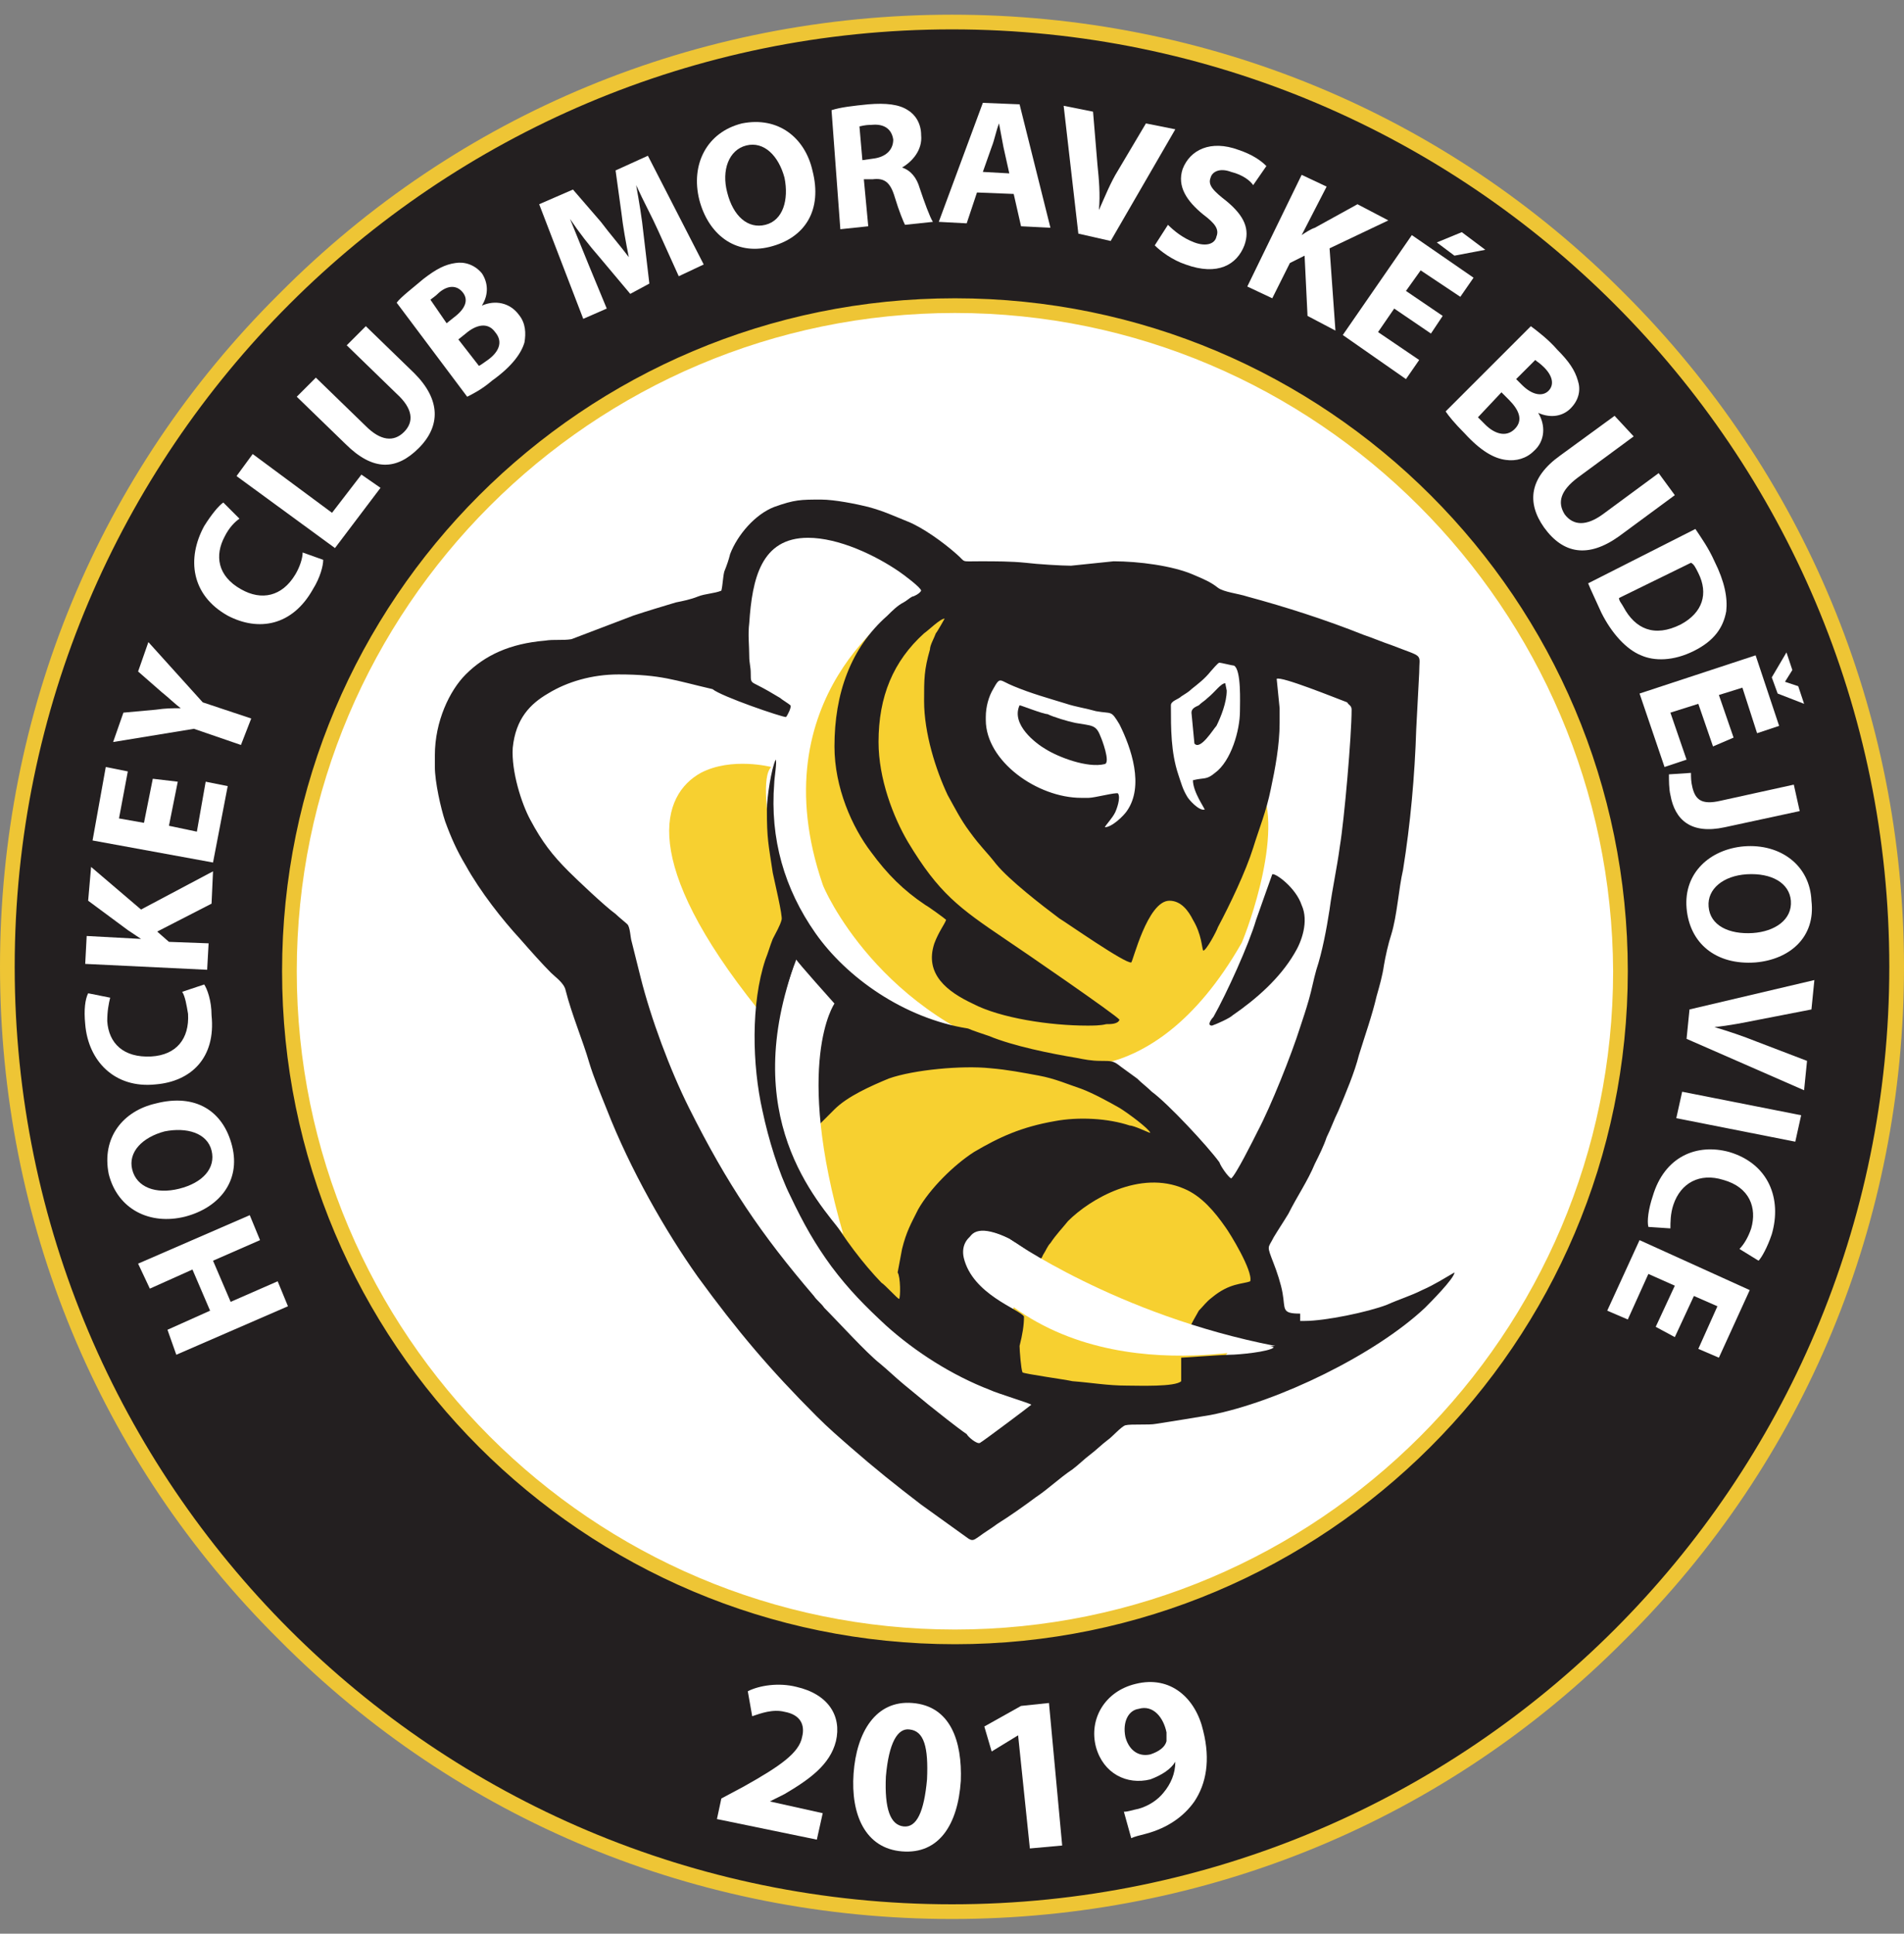 <?xml version="1.0" encoding="utf-8"?>
<!-- Generator: Adobe Illustrator 21.1.0, SVG Export Plug-In . SVG Version: 6.00 Build 0)  -->
<svg version="1.1" baseProfile="tiny" id="Vrstva_1"
	 xmlns="http://www.w3.org/2000/svg" xmlns:xlink="http://www.w3.org/1999/xlink" x="0px" y="0px" viewBox="0 0 129.6 131.6"
	 xml:space="preserve">
<rect x="0" y="0" width="129.6" height="131.6" fill="#808080" stroke="none"/>
<g>
	<circle fill="#231F20" cx="64.8" cy="65.8" r="64.3"/>
	<path fill="#EEC535" d="M64.8,130.6c-17.3,0-33.6-6.7-45.8-19C6.7,99.4,0,83.1,0,65.8S6.7,32.2,19,20C31.2,7.7,47.5,1,64.8,1
		c17.3,0,33.6,6.7,45.8,19c12.2,12.2,19,28.5,19,45.8s-6.7,33.6-19,45.8C98.4,123.9,82.1,130.6,64.8,130.6z M64.8,2
		C29.6,2,1,30.6,1,65.8c0,35.2,28.6,63.8,63.8,63.8s63.8-28.6,63.8-63.8C128.6,30.6,100,2,64.8,2z"/>
</g>
<g>
	<circle fill="#FFFFFF" cx="65" cy="66.1" r="45.3"/>
	<path fill="#EEC535" d="M65,111.9c-25.3,0-45.8-20.5-45.8-45.8S39.7,20.3,65,20.3c25.3,0,45.8,20.5,45.8,45.8S90.2,111.9,65,111.9z
		 M65,21.3c-24.7,0-44.8,20.1-44.8,44.8c0,24.7,20.1,44.8,44.8,44.8s44.8-20.1,44.8-44.8C109.7,41.4,89.6,21.3,65,21.3z"/>
</g>
<g>
	<path fill="#FFFFFF" d="M11.4,90.5l2.9-1.3l-1.2-2.8l-2.9,1.3L9.4,86l7.6-3.3l0.7,1.7l-3.2,1.4l1.2,2.8l3.2-1.4l0.7,1.7l-7.6,3.3
		L11.4,90.5z"/>
	<path fill="#FFFFFF" d="M10.6,75.1c2.7-0.7,4.6,0.5,5.2,2.9c0.6,2.4-0.9,4.2-3.2,4.8c-2.4,0.6-4.6-0.5-5.2-2.9
		C6.9,77.4,8.4,75.6,10.6,75.1z M12.2,80.9c1.6-0.4,2.5-1.4,2.2-2.6c-0.3-1.2-1.7-1.6-3.2-1.3c-1.5,0.4-2.5,1.4-2.2,2.6
		C9.3,80.8,10.6,81.3,12.2,80.9z"/>
	<path fill="#FFFFFF" d="M13.9,67c0.2,0.3,0.5,1.1,0.5,2.1c0.3,2.9-1.4,4.5-3.8,4.7c-2.8,0.3-4.6-1.6-4.8-4.1c-0.1-1,0-1.7,0.2-2.1
		l1.5,0.3c-0.1,0.4-0.2,0.9-0.2,1.6c0.1,1.5,1.1,2.5,3,2.4c1.7-0.1,2.6-1.2,2.5-2.9c-0.1-0.6-0.2-1.2-0.4-1.5L13.9,67z"/>
	<path fill="#FFFFFF" d="M5.8,65.6l0.1-1.9l3.7,0.2l0,0c-0.3-0.2-0.6-0.4-0.9-0.6l-2.7-2L6.2,59l3.4,2.9l4.9-2.6l-0.1,2.2l-3.7,1.9
		l0.8,0.7l2.7,0.1L14.1,66L5.8,65.6z"/>
	<path fill="#FFFFFF" d="M12.1,53.2l-0.6,3l1.9,0.4l0.6-3.4l1.5,0.3l-1,5.2l-8.2-1.5l0.9-5l1.5,0.3l-0.6,3.2l1.7,0.3l0.6-3
		L12.1,53.2z"/>
	<path fill="#FFFFFF" d="M16.4,50.7l-3.2-1.1l-5.5,0.9l0.7-2l2.2-0.2c0.7-0.1,1.1-0.1,1.7-0.1l0,0c-0.4-0.3-0.8-0.7-1.3-1.1
		l-1.6-1.4l0.7-2l3.7,4.1l3.3,1.1L16.4,50.7z"/>
	<path fill="#FFFFFF" d="M22,38.1c0,0.4-0.2,1.2-0.7,2c-1.4,2.5-3.7,2.9-5.8,1.8c-2.5-1.4-2.8-3.9-1.6-6.1c0.5-0.8,1-1.4,1.3-1.6
		l1.1,1.1c-0.3,0.2-0.7,0.6-1,1.2c-0.7,1.3-0.5,2.7,1.1,3.6c1.4,0.8,2.8,0.5,3.7-1c0.3-0.5,0.5-1.1,0.5-1.5L22,38.1z"/>
	<path fill="#FFFFFF" d="M16.1,32.4l1.1-1.5l5.4,4l2-2.6l1.3,0.9l-3.1,4.1L16.1,32.4z"/>
	<path fill="#FFFFFF" d="M21.5,25.7l3.4,3.3c1,1,1.9,1.1,2.6,0.4c0.7-0.7,0.6-1.6-0.5-2.6l-3.4-3.3l1.3-1.3l3.3,3.2
		c1.8,1.8,1.8,3.6,0.3,5.1c-1.5,1.5-3.1,1.6-5-0.3L20.2,27L21.5,25.7z"/>
	<path fill="#FFFFFF" d="M27,20.6c0.3-0.4,1.1-1,1.8-1.6c0.9-0.7,1.5-1,2.2-1.1c0.6-0.1,1.3,0.1,1.8,0.7c0.4,0.6,0.5,1.4,0,2.2l0,0
		c0.9-0.4,1.9-0.2,2.5,0.6c0.5,0.6,0.5,1.3,0.4,1.9c-0.2,0.7-0.8,1.6-2.2,2.6c-0.7,0.6-1.3,0.9-1.7,1.1L27,20.6z M30.4,22l0.5-0.4
		c0.8-0.6,1-1.2,0.6-1.7c-0.4-0.5-1-0.5-1.6,0c-0.3,0.3-0.5,0.4-0.6,0.5L30.4,22z M32.6,24.9c0.2-0.1,0.3-0.2,0.6-0.4
		c0.7-0.5,1.1-1.2,0.5-1.9c-0.5-0.7-1.3-0.5-2,0.1l-0.5,0.4L32.6,24.9z"/>
	<path fill="#FFFFFF" d="M44.8,15.7c-0.4-0.9-1-2-1.5-3.1l0,0c0.2,1.1,0.4,2.3,0.5,3.3l0.4,3.4L42.9,20l-2.1-2.5
		c-0.7-0.8-1.4-1.7-2-2.6l0,0c0.4,1,0.9,2.2,1.3,3.2l1.2,2.9l-1.6,0.7l-3-7.8l2.3-1l1.9,2.2c0.6,0.8,1.3,1.6,1.9,2.4l0,0
		c-0.2-1-0.4-2.1-0.5-3l-0.4-2.9l2.2-1l3.8,7.4l-1.7,0.8L44.8,15.7z"/>
	<path fill="#FFFFFF" d="M55.3,11.6c0.7,2.7-0.5,4.6-2.9,5.2c-2.4,0.6-4.2-0.9-4.8-3.2c-0.6-2.4,0.5-4.6,2.9-5.2
		C53,7.9,54.8,9.4,55.3,11.6z M49.5,13.1c0.4,1.6,1.4,2.5,2.6,2.2c1.2-0.3,1.6-1.7,1.3-3.2c-0.4-1.5-1.4-2.5-2.6-2.2
		C49.6,10.2,49.1,11.6,49.5,13.1z"/>
	<path fill="#FFFFFF" d="M56.6,7.5c0.6-0.2,1.5-0.3,2.5-0.4c1.2-0.1,2.1,0,2.7,0.4c0.5,0.3,0.9,0.9,0.9,1.7c0.1,1-0.6,1.8-1.3,2.2
		l0,0c0.6,0.2,1,0.7,1.2,1.4c0.3,0.9,0.7,2,0.9,2.3l-1.9,0.2c-0.1-0.2-0.4-0.9-0.7-1.9c-0.3-1-0.7-1.3-1.5-1.2l-0.6,0l0.3,3.2
		l-1.9,0.2L56.6,7.5z M58.7,10.9l0.7-0.1c0.9-0.1,1.4-0.6,1.4-1.3c-0.1-0.7-0.6-1.1-1.5-1c-0.5,0-0.7,0.1-0.8,0.1L58.7,10.9z"/>
	<path fill="#FFFFFF" d="M66.5,13.1l-0.7,2.1l-1.9-0.1l3-8.1l2.5,0.1l2.1,8.4l-2-0.1l-0.5-2.2L66.5,13.1z M68.7,11.8L68.3,10
		c-0.1-0.5-0.2-1.1-0.3-1.6l0,0c-0.2,0.5-0.3,1.1-0.5,1.6l-0.6,1.7L68.7,11.8z"/>
	<path fill="#FFFFFF" d="M73.4,15.9l-1-8.7l2,0.4l0.3,3.6c0.1,1,0.2,2,0.1,3.1l0,0c0.4-0.9,0.8-1.9,1.3-2.7L78,8.4l2,0.4l-4.4,7.6
		L73.4,15.9z"/>
	<path fill="#FFFFFF" d="M79.5,15.3c0.4,0.4,1,0.9,1.8,1.2c0.8,0.3,1.4,0.1,1.5-0.4c0.2-0.5-0.1-0.9-0.9-1.5
		c-1.1-0.9-1.8-1.9-1.4-3.1c0.5-1.3,1.9-2,3.8-1.3c0.9,0.3,1.5,0.7,1.9,1.1l-0.9,1.3c-0.2-0.3-0.7-0.7-1.5-0.9
		c-0.8-0.3-1.3,0-1.4,0.4c-0.2,0.5,0.2,0.9,1.1,1.6c1.2,1,1.6,1.9,1.2,3c-0.5,1.3-1.8,2.1-4,1.3c-0.9-0.3-1.7-0.9-2.1-1.3L79.5,15.3
		z"/>
	<path fill="#FFFFFF" d="M88.6,11.9l1.7,0.8L88.6,16l0,0c0.3-0.2,0.6-0.4,0.9-0.5l2.9-1.6l2.1,1.1l-4,1.9l0.4,5.6l-1.9-1l-0.2-4.1
		l-1,0.5l-1.2,2.4l-1.7-0.8L88.6,11.9z"/>
	<path fill="#FFFFFF" d="M97.4,22.7l-2.5-1.7l-1.1,1.6l2.8,1.9l-0.9,1.3l-4.3-3l4.7-6.8l4.2,2.9l-0.9,1.3l-2.7-1.8l-1,1.4l2.5,1.7
		L97.4,22.7z M101.1,17L99,17.4l-1.2-0.9l1.7-0.7L101.1,17z"/>
	<path fill="#FFFFFF" d="M104.2,22.2c0.4,0.3,1.2,0.9,1.8,1.6c0.8,0.8,1.2,1.4,1.4,2.1c0.2,0.6,0.1,1.3-0.5,1.9
		c-0.5,0.5-1.3,0.7-2.2,0.3l0,0c0.5,0.8,0.5,1.9-0.3,2.6c-0.5,0.5-1.2,0.7-1.9,0.6c-0.8-0.1-1.7-0.6-2.8-1.8
		c-0.7-0.7-1.1-1.2-1.3-1.5L104.2,22.2z M100.6,28.4c0.1,0.1,0.3,0.3,0.5,0.5c0.6,0.6,1.4,0.9,2,0.3c0.6-0.6,0.3-1.3-0.4-2l-0.5-0.5
		L100.6,28.4z M103.2,25.8l0.4,0.4c0.7,0.7,1.4,0.8,1.8,0.4c0.4-0.4,0.3-1-0.3-1.6c-0.3-0.3-0.5-0.4-0.6-0.5L103.2,25.8z"/>
	<path fill="#FFFFFF" d="M111.2,29.7l-3.8,2.8c-1.2,0.9-1.4,1.7-0.9,2.5c0.6,0.8,1.5,0.8,2.6,0l3.8-2.8l1.1,1.5l-3.8,2.8
		c-2.1,1.5-3.8,1.2-5.1-0.6c-1.2-1.7-1-3.4,1.1-4.9l3.7-2.7L111.2,29.7z"/>
	<path fill="#FFFFFF" d="M115.4,36c0.4,0.6,0.9,1.3,1.3,2.2c0.7,1.4,0.9,2.5,0.8,3.4c-0.2,1.1-0.8,2-2.2,2.7
		c-1.4,0.7-2.7,0.7-3.6,0.3c-1-0.4-2-1.5-2.7-2.9c-0.4-0.9-0.7-1.5-0.9-2L115.4,36z M110.2,40.7c0,0.2,0.2,0.4,0.3,0.6
		c0.8,1.5,2.1,2.1,3.9,1.2c1.5-0.8,1.9-2.1,1.2-3.5c-0.2-0.4-0.3-0.6-0.5-0.7L110.2,40.7z"/>
	<path fill="#FFFFFF" d="M116.6,50.8l-1-2.9l-1.9,0.6l1.1,3.2l-1.5,0.5l-1.7-5l7.9-2.6l1.6,4.8l-1.5,0.5l-1-3.1l-1.6,0.5l1,2.9
		L116.6,50.8z M120.6,46.1l1-1.7l0.4,1.2l-0.5,0.8l0,0l0.9,0.3l0.4,1.2l-1.8-0.7L120.6,46.1z"/>
	<path fill="#FFFFFF" d="M122.1,53.4l0.4,1.8l-5.1,1.1c-2.3,0.5-3.4-0.5-3.7-2.2c-0.1-0.4-0.1-1-0.1-1.4l1.5-0.1c0,0.3,0,0.6,0.1,1
		c0.2,0.8,0.6,1.2,1.9,0.9L122.1,53.4z"/>
	<path fill="#FFFFFF" d="M119.5,65.5c-2.7,0.2-4.5-1.3-4.7-3.7c-0.2-2.4,1.6-4,3.9-4.2c2.5-0.2,4.5,1.3,4.6,3.7
		C123.6,63.8,121.8,65.3,119.5,65.5z M118.9,59.5c-1.6,0.1-2.7,1-2.6,2.2c0.1,1.3,1.4,1.9,3,1.8c1.5-0.1,2.7-0.9,2.6-2.2
		C121.8,60.1,120.6,59.4,118.9,59.5z"/>
	<path fill="#FFFFFF" d="M115,68.7l8.5-2l-0.2,2l-3.6,0.7c-1,0.2-2,0.4-3,0.5l0,0c1,0.3,1.9,0.6,2.9,1l3.4,1.3l-0.2,2l-8-3.5
		L115,68.7z"/>
	<path fill="#FFFFFF" d="M122.2,77.7l-8.1-1.6l0.4-1.8l8.1,1.6L122.2,77.7z"/>
	<path fill="#FFFFFF" d="M112.2,83.5c-0.1-0.4,0-1.2,0.3-2.1c0.8-2.7,3-3.6,5.2-3c2.7,0.8,3.6,3.2,2.9,5.6c-0.3,0.9-0.7,1.6-0.9,1.8
		l-1.3-0.8c0.3-0.3,0.6-0.8,0.8-1.4c0.4-1.4-0.1-2.8-1.9-3.3c-1.6-0.5-2.9,0.2-3.4,1.7c-0.2,0.6-0.2,1.2-0.2,1.6L112.2,83.5z"/>
	<path fill="#FFFFFF" d="M112.7,90.3l1.3-2.8l-1.8-0.8l-1.4,3.1l-1.4-0.6l2.2-4.8l7.5,3.4l-2.1,4.6l-1.4-0.6l1.3-2.9l-1.6-0.7
		l-1.3,2.8L112.7,90.3z"/>
</g>
<g>
	<path fill-rule="evenodd" fill="#FFFFFF" d="M48.1,38.6c0,0,3-13.1,18.6-2.2c0.1,0.1,3.4-0.2,5.1,0.1c-0.1,0.1,0.6-0.1,1.4,0.3
		c0-0.1,5.9-1.5,11,1.7c-0.1,0,10.7,3,13.3,4.5c-0.1,0.1,1.5,0.2,1.2,2.5c0,0.1,0.9,21-10.3,39.4c0,0.1,0.6,1.7,0.8,2.7
		c0,0,3,0.6,9.4-2.8c-0.1,0,1.1-1,2.3,0c0,0,1,0.8,0.1,2.1c0,0-6.4,9.4-23.3,10.9c0,0-8.2,6.8-10,7.6c0,0-0.3,0.2-1,0.3
		c0,0-0.5,0-1-0.4c0,0-21.3-12.3-28.2-37.7c0,0.1-9.9-9.7-9.2-17.3c0.1,0.1,0.5-9.1,10.5-8.5C38.7,41.9,48.1,38.6,48.1,38.6z"/>
	<path fill-rule="evenodd" fill="#F7D030" d="M52.5,52.2c0,0-2.7-0.7-4.8,0.4c-2.7,1.5-4.2,6,3.9,16.1c0.1,0.1,2.2-5.5,2.2-5.5
		S51.2,53.4,52.5,52.2z"/>
	<path fill-rule="evenodd" fill="#F7D030" d="M61.4,41.3c0,0-9.8,6.1-5.4,18.9c0,0.1,3.8,9.1,14.6,12c0.1,0.1,7.6,3,13.9-8
		c0,0.1,2.9-7,1.4-10.5c0.2,0.1-6.2,6-6.2,6l-8.5,0.7l-4.8-4.6L65.2,43l-1-1.7L61.4,41.3z"/>
	<path fill-rule="evenodd" fill="#F7D030" d="M79.5,77.2c0,0-12.3-10.4-23.7-2.3c-4.5-0.1,1,10.6,5,13.7c0.2,0,2.7-1,2.7-1l0.8-5.1
		l6.6-3l7.1-0.8L79.5,77.2z"/>
	<path fill-rule="evenodd" fill="#F7D030" d="M86.2,88.3c0,0-0.8-9.6-8-8.9c-0.2,0.1-6.7,2.1-7.9,4.9c0,0.1-2.5,7.1-1.4,9.1
		c-0.1-0.1,10,2.5,12.9,1.1C81.8,94.6,86.2,88.3,86.2,88.3z"/>
	<g>
		<path fill-rule="evenodd" fill="#231F20" d="M69.7,89.6c-0.3-0.5-3.5-1.5-4.1-4c-0.2-0.9,0.3-1.5,0.9-1.7c1.4-0.4,3.1,1,3.8,1.5
			c0.4,0.3,0.5,0.5,0.7,0c0.2-0.3,0.3-0.6,0.5-0.8c0.4-0.6,0.8-1,1.2-1.5c1.5-1.5,4.9-3.5,7.9-2.2c1.2,0.5,2.1,1.6,2.8,2.6
			c0.3,0.4,1.9,3,1.7,3.7c-0.5,0.2-1.4,0.1-2.6,1.1c-0.4,0.3-0.6,0.6-0.9,0.9c-0.1,0.2-0.6,1-0.6,1.2c0.1,0.2,5.7,1.2,5.7,1.3
			c-0.3,0.3-2.4,0.5-3,0.5c-0.4,0-3.2,0.2-3.3,0.2l0,1.6c-0.4,0.4-2.9,0.3-3.7,0.3c-1.3,0-2.4-0.2-3.7-0.3c-0.4-0.1-3.3-0.5-3.4-0.6
			c-0.1-0.2-0.2-1.5-0.2-1.8C69.6,90.8,69.7,90.2,69.7,89.6L69.7,89.6z M61.2,88.4c-0.1,0-1-1-1.2-1.1c-2.5-2.6-5.1-6.7-6-10.3
			c-0.1-0.6-0.3-1.3-0.5-1.9c-0.1-0.6-0.2-1.4-0.3-2c-0.2-1.5,0-3,0.1-4.4c0.1-0.8,0.4-2,0.7-2.8c0.2-0.6,0.2-0.3,0.5,0
			c0.4,0.4,0.7,0.9,1.1,1.2c0.2,0.2,1,1,1.1,1.2c-0.2,0.6-0.3,0.4-0.7,1.7c-0.2,0.6-0.3,1.3-0.3,2c-0.1,0.8-0.1,3.9,0.1,4.5
			c0,0,0.9-0.9,1-1c0.9-0.9,2.5-1.6,3.7-2.1c1.7-0.6,5-0.9,6.9-0.7c1.2,0.1,2.2,0.3,3.3,0.5c1.1,0.2,2,0.6,2.9,0.9
			c0.8,0.3,1.9,0.9,2.6,1.3c0.5,0.3,2,1.4,2.1,1.7c-0.1,0-1.1-0.5-1.4-0.5c-1.5-0.5-3.5-0.6-5.1-0.3c-2.3,0.4-3.8,1.1-5.5,2.1
			c-1.4,0.9-3,2.5-3.8,3.9c-0.5,1-0.8,1.5-1.1,2.7c-0.1,0.5-0.2,1.1-0.3,1.6C61.3,86.9,61.3,88.3,61.2,88.4L61.2,88.4z M67.1,48.8
			c0-0.7,0.2-1.4,0.5-1.9c0.5-0.9,0.4-0.6,1.4-0.2c1.2,0.5,2.3,0.8,3.6,1.2c0.6,0.2,1.3,0.3,2,0.5c1.1,0.2,1-0.1,1.6,0.9
			c0.8,1.6,1.7,4.2,0.5,5.9c-0.2,0.3-1,1.1-1.5,1.1c0.1-0.2,0.5-0.6,0.7-1c0.1-0.2,0.4-1,0.2-1.3c-0.1-0.1-1.6,0.3-2,0.3h-0.5
			c-3,0-6.5-2.5-6.5-5.3V48.8L67.1,48.8z M79.7,48c0-0.3,0.5-0.4,0.7-0.6c0.3-0.2,0.5-0.3,0.7-0.5c0.5-0.4,0.9-0.7,1.3-1.2
			c0.1-0.1,0.5-0.6,0.6-0.6c0.1,0,0.9,0.2,1,0.2c0.5,0.3,0.4,2.5,0.4,3.1c0,1.3-0.6,3.4-1.7,4.2c-0.6,0.5-0.7,0.3-1.5,0.5
			C81.2,53.9,82,55,82,55.1c-0.4,0.1-1.1-0.7-1.2-0.9c-0.3-0.5-0.4-0.9-0.6-1.5C79.7,51.2,79.7,49.6,79.7,48L79.7,48z M53.5,48.8
			c0.1-0.1,0.4-0.7,0.3-0.8c-0.1-0.1-0.6-0.4-0.7-0.5c-0.5-0.3-1-0.6-1.6-0.9c-0.4-0.2-0.4-0.2-0.4-0.8c0-0.4-0.1-0.7-0.1-1.1
			c0-0.8-0.1-1.5,0-2.3c0.2-3,0.8-5.8,4-5.8c2.1,0,4.6,1.2,6.2,2.3c0.3,0.2,1.5,1.1,1.5,1.3c-0.1,0.2-0.5,0.4-0.6,0.4
			c-0.2,0.1-0.4,0.3-0.6,0.4c-0.4,0.2-0.8,0.6-1.1,0.9c-2.5,2.2-3.6,5.3-3.6,8.9c0,2.8,1.2,5.5,2.5,7.2c1.1,1.5,2.2,2.6,3.7,3.6
			c0.2,0.1,1.3,0.9,1.4,1c-0.1,0.3-0.5,0.8-0.8,1.6c-0.7,2.1,0.9,3.3,2.6,4.1c1.9,1,5.3,1.5,7.8,1.5c0.4,0,0.9,0,1.3-0.1
			c0.3,0,0.8,0,0.9-0.3c-0.2-0.3-6.6-4.7-7.8-5.5c-3.1-2.1-4.5-3.1-6.6-6.6c-1-1.7-2-4.3-2-6.8c0-3.1,1-5.5,3.1-7.4
			c0.3-0.2,1.1-1,1.4-1c0,0-0.5,0.9-0.6,1c-0.1,0.3-0.4,0.8-0.4,1.1c-0.4,1.4-0.4,2-0.4,3.5c0,2.2,0.8,4.7,1.6,6.4
			c0.5,0.9,0.9,1.7,1.5,2.5c0.8,1.1,1.1,1.3,1.8,2.2c0.9,1.1,3.1,2.8,4.3,3.7c0.5,0.3,4.5,3.1,4.9,3c0.1,0,1.1-4.2,2.6-4.2
			c0.8,0,1.3,0.7,1.6,1.3c0.6,1,0.6,1.9,0.7,2.1c0.2,0,0.9-1.3,1-1.6c0.8-1.5,1.9-3.8,2.4-5.4c0.4-1.3,0.9-2.5,1.2-4
			c0.3-1.4,0.6-3,0.6-4.5l0-1l-0.2-2c0.3-0.2,4,1.3,4.8,1.6C91.8,48,92,48,92,48.3c0,1.8-0.5,7.5-0.8,9.3c-0.2,1.5-0.5,2.8-0.7,4.3
			c-0.2,1.3-0.5,2.9-0.9,4.1c-0.2,0.7-0.3,1.3-0.5,2c-0.2,0.7-0.4,1.3-0.6,1.9c-0.6,1.9-2,5.4-2.9,7.1c-0.3,0.6-1.5,3-1.8,3.2
			c-0.2-0.1-0.7-0.8-0.8-1.1c-0.8-1.1-3.5-4-4.6-4.8c-0.3-0.3-0.7-0.6-1-0.9c-0.4-0.3-0.7-0.5-1.1-0.8c-0.5-0.4-0.6-0.4-1.4-0.4
			c-0.6,0-1.1-0.1-1.6-0.2c-1.8-0.3-4.3-0.8-6-1.5c-0.3-0.1-1.2-0.4-1.4-0.5c-4.4-0.7-8.3-3.5-10.4-6.5c-2.1-3-3.1-6.4-2.8-10.2
			c0-0.3,0.2-1.5,0.1-1.6c-0.3,0.6-0.6,2.6-0.6,3.4c0,2,0.1,2.3,0.4,4.3c0.1,0.5,0.7,3,0.6,3.2c-0.1,0.4-0.4,0.9-0.6,1.3
			c-0.2,0.5-0.3,0.9-0.5,1.4c-1,3-0.9,7.2-0.2,10.3c0.4,1.9,1.1,4.2,1.9,5.8c0.9,1.9,1.7,3.3,2.8,4.8c1.2,1.6,2.3,2.7,3.7,4
			c2,1.8,4.5,3.4,7.1,4.4c0.4,0.2,2.7,0.9,2.8,1c-0.1,0.1-3.3,2.5-3.5,2.6c-0.2,0.1-0.8-0.4-0.9-0.6c-0.6-0.4-2.1-1.6-2.6-2
			c-0.6-0.5-1.1-0.9-1.7-1.4c-0.6-0.5-1-0.9-1.6-1.4c-0.9-0.7-2.9-2.9-3.8-3.8c-0.2-0.3-0.5-0.5-0.7-0.8c-3.6-4.2-5.9-7.6-8.5-12.8
			c-1.3-2.6-2.6-6.1-3.3-8.9c-0.2-0.8-0.4-1.6-0.6-2.4c-0.1-0.3-0.1-1-0.3-1.2c-0.1-0.1-0.6-0.5-0.8-0.7c-0.7-0.5-2.6-2.3-3.2-2.9
			c-1.1-1.1-1.8-2-2.6-3.5c-0.6-1.1-1.3-3.3-1.2-4.9c0.2-2,1.2-3,2.4-3.7c1.3-0.8,3-1.3,4.8-1.3c2.9,0,3.8,0.4,6.4,1
			C49.1,47.4,53.2,48.8,53.5,48.8L53.5,48.8z M88.5,89.4c-1.3,0-1-0.3-1.2-1.4c-0.1-0.6-0.4-1.5-0.6-2c-0.5-1.3-0.4-1,0-1.8
			c0.3-0.5,0.7-1.1,1-1.6c0.6-1.2,1.3-2.2,1.8-3.4c0.3-0.6,0.6-1.2,0.8-1.8c0.3-0.6,0.5-1.2,0.8-1.8c0.5-1.2,1.1-2.6,1.4-3.8
			c0.4-1.3,0.9-2.7,1.2-4c0.2-0.7,0.4-1.4,0.5-2.1c0.1-0.6,0.3-1.5,0.5-2.1c0.4-1.3,0.5-3.1,0.8-4.4c0.5-3.1,0.8-6.4,0.9-9.6
			l0.2-3.8c0-1.4,0.4-1-1.9-1.9c-0.6-0.2-1.3-0.5-1.9-0.7c-2.5-1-5.3-1.9-7.9-2.6c-0.6-0.2-1.6-0.3-2-0.6c-0.5-0.4-1-0.6-1.7-0.9
			c-1.4-0.6-3.7-0.9-5.4-0.9l-2.9,0.3c-0.6,0-2.3-0.1-3.1-0.2c-1-0.1-2-0.1-3.1-0.1c-1.4,0-0.9,0.1-1.6-0.5
			c-0.9-0.8-2.3-1.8-3.3-2.2c-1-0.4-1.6-0.7-2.7-1c-0.8-0.2-2.3-0.5-3.2-0.5c-1.4,0-1.8,0-3.2,0.5c-1.3,0.5-2.5,1.9-3,3.2
			c-0.1,0.4-0.2,0.7-0.4,1.2c-0.1,0.4-0.1,0.9-0.2,1.3c-0.5,0.2-1.1,0.2-1.6,0.4c-0.5,0.2-1,0.3-1.5,0.4c-1,0.3-2,0.6-2.9,0.9
			l-4.2,1.6c-0.6,0.1-1.2,0-1.8,0.1c-2.4,0.2-4.1,1-5.4,2.3c-1.1,1.1-2.1,3.2-2.1,5.5v0.8c0,1,0.4,2.8,0.7,3.7c0.4,1.1,0.8,2,1.4,3
			c1,1.8,2.5,3.7,3.7,5c0.7,0.8,1.5,1.7,2.1,2.3c0.3,0.3,0.9,0.7,1,1.2c0.4,1.6,1.2,3.5,1.6,4.9c0.3,1,0.8,2.2,1.2,3.2
			c1.6,4.1,4,8.3,6.2,11.4c2.7,3.7,4.9,6.3,8.1,9.5c0.8,0.8,1.5,1.4,2.3,2.1c1.6,1.4,3.1,2.6,4.8,3.9c1.1,0.8,2.1,1.5,3.2,2.3
			c0.3,0.2,0.4,0.1,0.7-0.1c0.4-0.3,0.9-0.6,1.3-0.9c0.8-0.5,1.8-1.2,2.6-1.8c0.9-0.6,1.6-1.3,2.5-1.9c0.4-0.3,0.8-0.7,1.2-1
			c0.4-0.3,0.8-0.7,1.2-1c0.3-0.2,0.9-0.9,1.2-1c0.4-0.1,1.6,0,2.1-0.1c1.3-0.2,2.5-0.4,3.7-0.6c4.6-0.9,11.2-4.1,14.6-7.3
			c0.3-0.3,2-2,2-2.4c-0.7,0.4-1.3,0.8-2.2,1.2c-0.8,0.4-1.5,0.6-2.4,1c-1.3,0.5-4.2,1.1-5.6,1.1H88.5L88.5,89.4z"/>
		<path fill-rule="evenodd" fill="#231F20" d="M86.6,59.5c0,0-1,2.8-1.1,3.1c-0.5,1.7-2,5-2.9,6.6c-0.1,0.1-0.5,0.6-0.1,0.6
			c0.3-0.1,1.2-0.5,1.4-0.7c1.6-1.1,3.2-2.5,4.2-4.2c0.5-0.8,1-2.2,0.5-3.3C88.2,60.4,86.8,59.4,86.6,59.5L86.6,59.5z"/>
		<path fill-rule="evenodd" fill="#231F20" d="M69.4,48c-0.6,1.3,1.1,2.6,1.8,3c0.8,0.5,2.8,1.3,4,1c0.4-0.1-0.2-1.7-0.3-1.9
			c-0.3-0.8-0.6-0.7-1.7-0.9c-0.5-0.1-1.5-0.4-1.9-0.6C71,48.6,69.5,48,69.4,48L69.4,48z"/>
		<path fill-rule="evenodd" fill="#231F20" d="M81.1,48.5l0.2,2.1c0.4,0.5,1.3-1,1.5-1.2c0.3-0.6,0.7-1.6,0.7-2.4l-0.1-0.5
			c-0.3,0-0.7,0.6-1.2,1c-0.2,0.2-0.4,0.3-0.6,0.5C81.4,48.1,81.1,48.2,81.1,48.5L81.1,48.5z"/>
	</g>
	<path fill-rule="evenodd" fill="#FFFFFF" d="M86.8,91.6c-0.4-0.1-13.5,3.6-20.8-5.5c0,0-1.2-3.7,2.7-1.8
		C68.7,84.3,76,89.5,86.8,91.6z"/>
	<path fill="#FFFFFF" d="M56.8,68.3c0,0-2.8,4,0.6,15.7c-1.8-2.3-7.2-8-3.2-18.7C54.2,65.4,56.8,68.3,56.8,68.3z"/>
</g>
<g>
	<path fill="#FFFFFF" d="M48.8,123.8l0.3-1.4l1.5-0.8c2.5-1.4,3.8-2.3,4-3.4c0.2-0.8-0.1-1.5-1.2-1.7c-0.8-0.2-1.6,0.1-2.2,0.3
		l-0.3-1.7c0.8-0.4,2.1-0.6,3.3-0.3c2.2,0.5,3.1,2,2.7,3.7c-0.4,1.6-1.8,2.6-3.5,3.6l-1,0.5l0,0l3.6,0.8l-0.4,1.8L48.8,123.8z"/>
	<path fill="#FFFFFF" d="M65.4,121.2c-0.2,3-1.5,5-4,4.8c-2.5-0.2-3.5-2.5-3.3-5.3c0.2-2.8,1.5-5,4-4.8
		C64.7,116.1,65.5,118.5,65.4,121.2z M60.3,120.9c-0.1,2.2,0.3,3.3,1.2,3.4c0.9,0.1,1.4-1,1.6-3.2c0.1-2.2-0.2-3.3-1.2-3.4
		C61.1,117.6,60.5,118.6,60.3,120.9z"/>
	<path fill="#FFFFFF" d="M69.3,118.1L69.3,118.1l-1.8,1.1l-0.5-1.7l2.5-1.4l1.9-0.2l0.9,9.7l-2.2,0.2L69.3,118.1z"/>
	<path fill="#FFFFFF" d="M76.5,123.3c0.3,0,0.5-0.1,1-0.2c0.7-0.2,1.3-0.6,1.7-1.1c0.5-0.6,0.8-1.3,0.8-2.1l0,0
		c-0.3,0.5-0.9,0.9-1.7,1.2c-1.6,0.4-3.2-0.4-3.7-2.2c-0.5-1.9,0.6-3.8,2.7-4.3c2.4-0.6,4.1,1,4.6,3.2c0.5,2,0.2,3.6-0.6,4.8
		c-0.7,1-1.8,1.8-3.3,2.2c-0.4,0.1-0.8,0.2-1,0.3L76.5,123.3z M76.6,118.2c0.2,0.8,0.8,1.4,1.7,1.2c0.6-0.2,1-0.5,1.1-0.9
		c0-0.2,0-0.3,0-0.6c-0.2-1-0.9-1.9-1.9-1.6C76.8,116.4,76.4,117.2,76.6,118.2z"/>
</g>
</svg>
